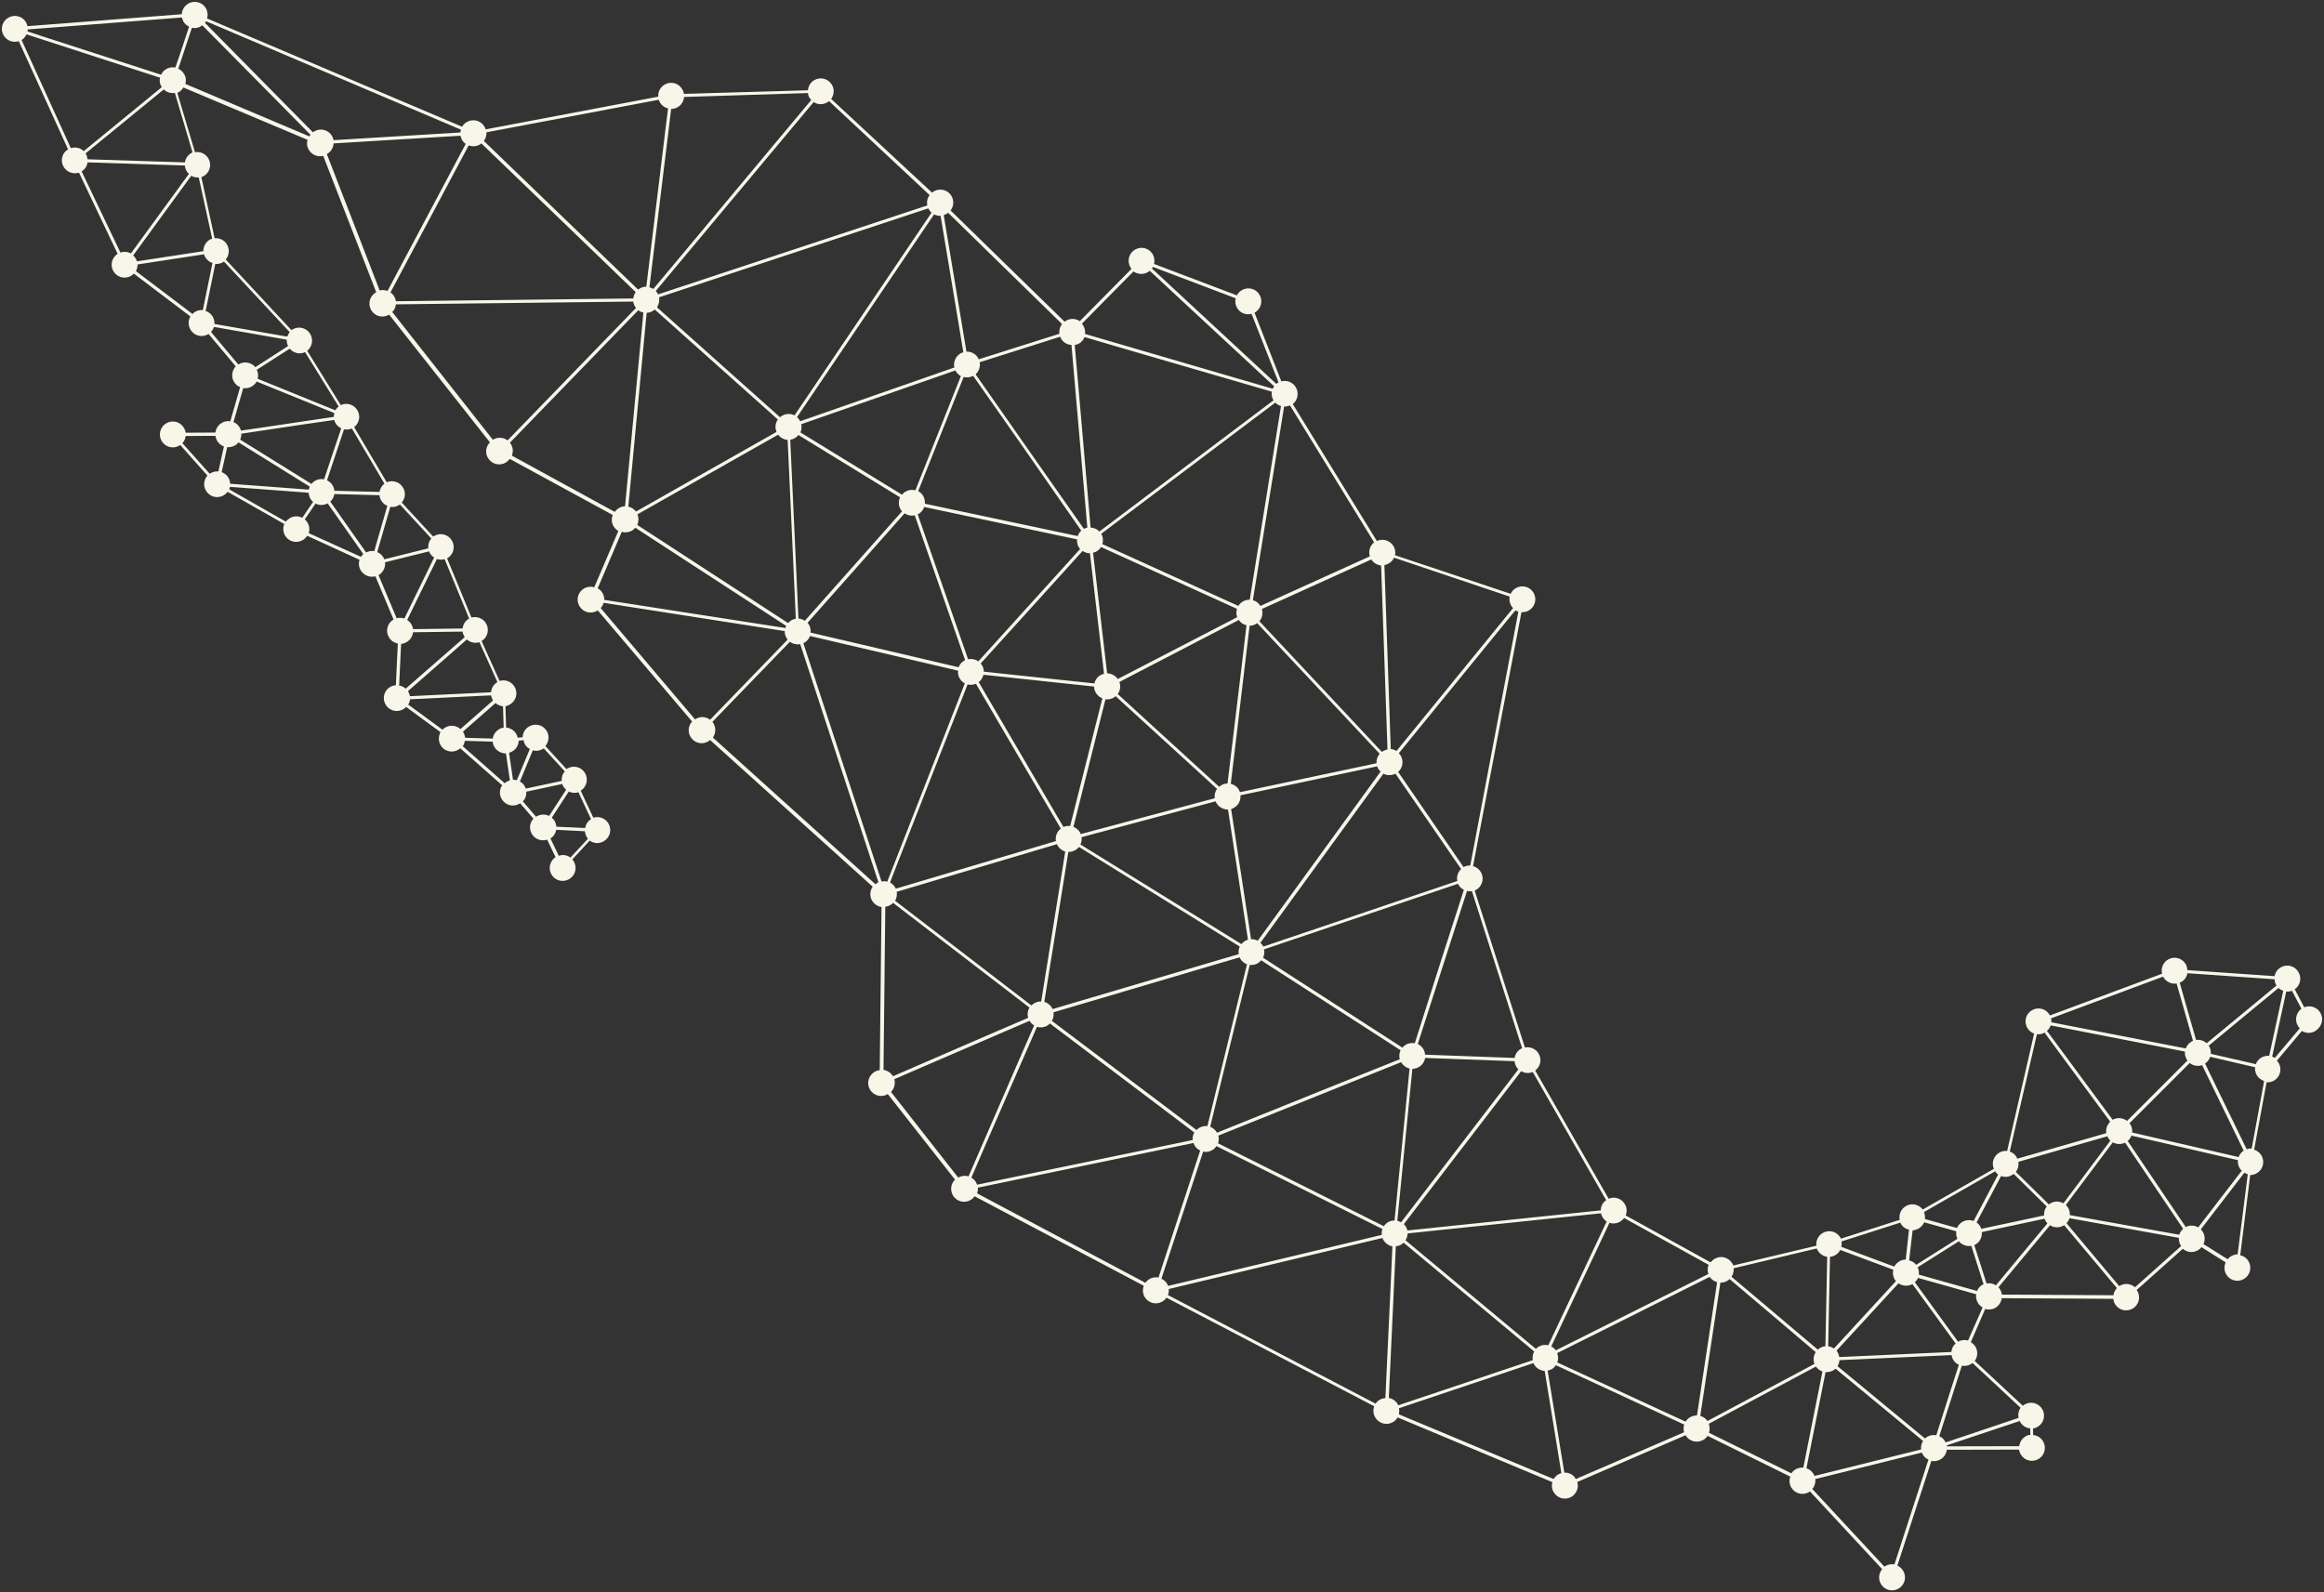 <?xml version="1.0" encoding="UTF-8" standalone="no"?><svg xmlns="http://www.w3.org/2000/svg" xmlns:xlink="http://www.w3.org/1999/xlink" fill="#000000" height="973.6" preserveAspectRatio="xMidYMid meet" version="1" viewBox="-1.1 -1.2 1420.7 973.6" width="1420.7" zoomAndPan="magnify"><rect x="-1.1" y="-1.2" width="1420.7" height="973.6" fill="#333333" stroke="none"/><g id="change1_1"><path d="M1417.4,618.1c-2-3.5-6.2-4.8-9.9-3.4l-5.8-11c3.4-2.3,4.4-6.9,2.3-10.5c-2.2-3.8-7-5.1-10.8-2.9 c-2.1,1.2-3.4,3.2-3.8,5.4l-53.3-3.7c-0.1-1.2-0.4-2.4-1-3.6c-2.2-3.8-7-5.1-10.8-2.9c-3.1,1.8-4.5,5.4-3.7,8.7l-68.5,25.5 c-0.1-0.1-0.1-0.2-0.2-0.3c-2.2-3.8-7-5.1-10.8-2.9c-3.8,2.2-5.1,7-2.9,10.8c1,1.7,2.5,2.9,4.2,3.5l-16.5,71.8 c-1.6-0.2-3.3,0.1-4.8,1c-3.5,2-4.9,6.3-3.3,9.9l-43.5,24.9c-2.4-3.2-6.8-4.2-10.3-2.1c-3,1.7-4.4,5.1-3.8,8.4l-35.9,11.5 c-0.1-0.2-0.2-0.4-0.3-0.6c-2.2-3.8-7-5.1-10.8-2.9c-2.8,1.6-4.3,4.7-3.9,7.8l-50.8,12.1c-0.2-0.4-0.3-0.8-0.6-1.2 c-2.2-3.8-7-5.1-10.8-2.9c-1,0.6-1.8,1.3-2.5,2.2L992.7,742c0.9-2.2,0.8-4.7-0.5-6.9c-2-3.5-6.3-4.9-9.9-3.3l-44.9-78.4 c3.2-2.4,4.2-6.8,2.1-10.3c-1.7-3-5.1-4.4-8.4-3.8l-30.7-95.9c0.3-0.1,0.6-0.3,0.9-0.5c3.8-2.2,5.1-7,2.9-10.8 c-1.1-1.9-2.8-3.1-4.8-3.7L929,373.1c1.5,0.1,3.1-0.2,4.5-1c3.8-2.2,5.1-7,2.9-10.8c-2.2-3.8-7-5.1-10.8-2.9 c-1.5,0.8-2.5,2.1-3.2,3.5l-70.7-23.6c0.4-1.8,0.1-3.8-0.9-5.5c-2.1-3.6-6.5-4.9-10.2-3.2l-51.4-83.7c3-2.4,3.9-6.7,1.9-10.2 c-1.8-3.2-5.5-4.6-8.9-3.7L765.8,190c0.1,0,0.1-0.1,0.2-0.1c3.8-2.2,5.1-7,2.9-10.8c-2.2-3.8-7-5.1-10.8-2.9 c-1.4,0.8-2.4,1.9-3.1,3.2l-50.6-19.2c0.5-1.9,0.2-4-0.8-5.9c-2.2-3.8-7-5.1-10.8-2.9c-3.8,2.2-5.1,7-2.9,10.8 c0.2,0.3,0.4,0.7,0.7,1l-31.6,32c-2.4-1.7-5.7-1.9-8.4-0.3c-0.3,0.2-0.6,0.4-0.9,0.6l-69.7-68c1.9-2.5,2.2-5.9,0.6-8.8 c-2.2-3.8-7-5.1-10.8-2.9c-0.4,0.2-0.8,0.5-1.1,0.8L507,59.3c1.8-2.5,2.1-5.8,0.5-8.6c-2.2-3.8-7-5.1-10.8-2.9 c-2.3,1.3-3.7,3.7-3.9,6.2L417,56.2c-0.1-0.9-0.5-1.9-1-2.8c-2.2-3.8-7-5.1-10.8-2.9c-2.7,1.6-4.1,4.5-3.9,7.4L295.8,77.9 c-0.2-0.5-0.4-1.1-0.7-1.6c-2.2-3.8-7-5.1-10.8-2.9c-1.3,0.7-2.2,1.7-2.9,2.9L125.5,10.1c0.6-2,0.4-4.2-0.7-6.2 c-2.2-3.8-7-5.1-10.8-2.9c-2.4,1.4-3.8,3.9-4,6.5l-94.3,7.3c-0.2-0.8-0.5-1.6-0.9-2.4C12.6,8.7,7.8,7.4,4,9.6 c-3.8,2.2-5.1,7-2.9,10.8c1.9,3.3,5.8,4.7,9.3,3.6l30.1,66.1c-3.7,2.2-4.9,7-2.7,10.7c1.9,3.3,5.9,4.7,9.4,3.6L70.8,154 c-3.6,2.3-4.7,7-2.6,10.6c2.2,3.8,7,5.1,10.8,2.9c0.7-0.4,1.2-0.8,1.7-1.4l34.6,26.2c-1.4,2.4-1.5,5.4,0,8c2.2,3.8,7,5.1,10.8,2.9 c0.1-0.1,0.2-0.1,0.3-0.2l16.6,19.8c-2.3,2.5-2.9,6.3-1.1,9.4c0.9,1.6,2.2,2.7,3.8,3.3l-6,20.9c-1.7-0.3-3.6,0-5.2,1 c-2.3,1.3-3.6,3.5-3.9,5.9l-18.2,0.1c-0.1-1-0.5-2-1-2.9c-2.2-3.8-7-5.1-10.8-2.9c-3.8,2.2-5.1,7-2.9,10.8c2.2,3.8,7,5.1,10.8,2.9 c0.2-0.1,0.4-0.2,0.6-0.4l16.6,18.7c-2.2,2.5-2.7,6.2-0.9,9.2c2.2,3.8,7,5.1,10.8,2.9c1-0.6,1.8-1.3,2.4-2.2l34.7,19.7 c-0.9,2.2-0.8,4.8,0.4,7c2.2,3.8,7,5.1,10.8,2.9c1.2-0.7,2.1-1.6,2.8-2.7l32,14.7c-0.7,2.1-0.5,4.4,0.7,6.4c1.9,3.2,5.6,4.6,9,3.7 l11.1,26.4c0,0,0,0,0,0c-3.8,2.2-5.1,7-2.9,10.8c1.2,2.1,3.3,3.5,5.5,3.9l-1.2,25.5c-1.2,0.1-2.3,0.4-3.4,1c-3.8,2.2-5.1,7-2.9,10.8 c2.2,3.8,7,5.1,10.8,2.9c0.7-0.4,1.3-0.9,1.8-1.4l21,15.4c-1.3,2.4-1.4,5.3,0,7.9c2.2,3.8,7,5.1,10.8,2.9c0.5-0.3,0.9-0.6,1.3-0.9 l25.6,22.6c-1.7,2.4-1.9,5.7-0.3,8.4c2.2,3.8,7,5.1,10.8,2.9c0.2-0.1,0.3-0.2,0.5-0.3l8.1,9.4c-2.3,2.5-2.8,6.2-1,9.3 c1.9,3.3,5.9,4.7,9.4,3.5l5.1,10.7c-3.4,2.3-4.6,6.9-2.5,10.6c2.2,3.8,7,5.1,10.8,2.9c3.8-2.2,5.1-7,2.9-10.8 c-0.3-0.5-0.6-0.9-0.9-1.3l10.6-11.5c2.5,1.8,5.8,2.1,8.6,0.4c3.8-2.2,5.1-7,2.9-10.8c-1.9-3.3-5.8-4.7-9.3-3.6l-7.7-16.5 c3.6-2.2,4.8-7,2.7-10.7c-2.2-3.8-7-5.1-10.8-2.9c-0.2,0.1-0.4,0.3-0.6,0.4l-12.9-14.1c2.1-2.5,2.6-6.1,0.9-9.1 c-2.2-3.8-7-5.1-10.8-2.9c-2.5,1.4-3.9,3.9-4,6.6l-3,0.3c-0.2-0.8-0.5-1.6-0.9-2.3c-1.3-2.3-3.7-3.7-6.2-3.9l-0.4-13.1 c0.9-0.1,1.9-0.5,2.7-1c3.8-2.2,5.1-7,2.9-10.8c-1.9-3.3-5.8-4.7-9.2-3.6l-11-24.4c3.7-2.2,4.9-7,2.8-10.7c-1.8-3.2-5.6-4.6-9-3.7 l-14.9-36.2c0,0,0.1,0,0.1,0c3.8-2.2,5.1-7,2.9-10.8c-2.2-3.8-7-5.1-10.8-2.9c-0.2,0.1-0.5,0.3-0.7,0.4l-19.2-20.8 c2.1-2.5,2.6-6.1,0.8-9.1c-2-3.5-6.4-4.9-10-3.3l-19.9-33.7c3.1-2.4,4.1-6.8,2-10.3c-2.1-3.6-6.5-4.9-10.2-3.2l-20.5-33.2 c3-2.4,3.9-6.7,1.9-10.2c-2.2-3.8-7-5.1-10.8-2.9c-0.2,0.1-0.5,0.3-0.7,0.5l-40.2-43.2c2.1-2.5,2.5-6.1,0.8-9.1 c-1.6-2.8-4.6-4.2-7.6-3.9l-8.1-37.4c0.5-0.2,0.9-0.4,1.4-0.6c3.8-2.2,5.1-7,2.9-10.8c-1.7-2.9-5-4.4-8.2-3.8l-10.8-36.3 c0.3-0.1,0.5-0.3,0.8-0.4c1.3-0.7,2.2-1.8,2.9-2.9l75.9,32c-0.6,2-0.4,4.2,0.8,6.1c1.8,3.1,5.5,4.6,8.8,3.7l32.4,83.4 c-0.1,0-0.2,0.1-0.2,0.1c-3.8,2.2-5.1,7-2.9,10.8c2.2,3.8,7,5.1,10.8,2.9c0.1,0,0.1-0.1,0.2-0.1l61.6,78.1c-2.5,2.5-3.1,6.4-1.2,9.5 c2.2,3.8,7,5.1,10.8,2.9c1-0.6,1.8-1.4,2.5-2.3l63,34.3c-0.9,2.2-0.8,4.7,0.5,6.9c0.7,1.2,1.7,2.2,2.9,2.9l-14.7,34.4 c-2-0.6-4.2-0.4-6.2,0.7c-3.8,2.2-5.1,7-2.9,10.8c2.2,3.8,7,5.1,10.8,2.9c0.1-0.1,0.3-0.2,0.4-0.3l57.7,68c-2.3,2.5-2.8,6.3-1,9.3 c2.2,3.8,7,5.1,10.8,2.9c0.4-0.3,0.9-0.6,1.2-0.9l99.4,89.7c-1.7,2.4-2,5.8-0.4,8.5c1.3,2.2,3.5,3.6,5.8,3.9l-1.1,99.8 c-1.1,0.1-2.1,0.4-3.1,1c-3.8,2.2-5.1,7-2.9,10.8s7,5.1,10.8,2.9c0,0,0.1-0.1,0.1-0.1l41.1,52.3c-2.5,2.5-3.1,6.4-1.3,9.6 c2.2,3.8,7,5.1,10.8,2.9c1-0.6,1.9-1.4,2.5-2.3L698.1,785c-0.8,2.2-0.7,4.7,0.5,6.8c2.2,3.8,7,5.1,10.8,2.9c1.1-0.6,1.9-1.4,2.6-2.4 L839,858.7c-0.8,2.1-0.7,4.6,0.6,6.8c2.2,3.8,7,5.1,10.8,2.9c1.3-0.7,2.2-1.8,2.9-2.9l94.6,39.6c-0.6,2-0.4,4.2,0.8,6.1 c2.2,3.8,7,5.1,10.8,2.9c3.2-1.9,4.7-5.7,3.6-9.1l66.2-28.6c2.2,3.8,7,5,10.8,2.9c1.1-0.6,2-1.5,2.7-2.5l50.5,24.9 c-0.7,2.1-0.6,4.5,0.6,6.6c2.2,3.8,7,5.1,10.8,2.9c0.2-0.1,0.5-0.3,0.7-0.4l44.1,47.5c-2.1,2.5-2.5,6.1-0.8,9 c2.2,3.8,7,5.1,10.8,2.9c3.8-2.2,5.1-7,2.9-10.8c-0.9-1.5-2.1-2.6-3.6-3.3l20.8-64c1.8,0.4,3.8,0.1,5.5-0.9c2.3-1.3,3.6-3.5,3.9-5.9 l44.2-0.1c0.1,1,0.5,2,1,2.9c2.2,3.8,7,5.1,10.8,2.9s5.1-7,2.9-10.8c-1.3-2.3-3.6-3.7-6.1-3.9l-0.1-4c1-0.1,1.9-0.5,2.8-1 c3.8-2.2,5.1-7,2.9-10.8c-2.2-3.8-7-5.1-10.8-2.9c-0.4,0.2-0.8,0.5-1.1,0.8l-29.4-27.4c1.8-2.5,2.1-5.8,0.5-8.6 c-0.7-1.2-1.7-2.2-2.9-2.9l8.8-20.3c2,0.6,4.3,0.4,6.2-0.7c2.2-1.3,3.6-3.5,3.9-5.9l68.2,0.4c0.1,1,0.4,2.1,1,3.1 c2.2,3.8,7,5.1,10.8,2.9c3.8-2.2,5.1-7,2.9-10.8c-0.1-0.2-0.2-0.4-0.4-0.6l28.2-25.2c2.5,2.2,6.2,2.7,9.2,0.9 c0.9-0.5,1.6-1.1,2.2-1.9l14.8,9.3c-1,2.3-1,5,0.3,7.3c2.2,3.8,7,5.1,10.8,2.9c3.8-2.2,5.1-7,2.9-10.8c-1.1-2-3-3.3-5.1-3.7 l6.1-49.1c1.4,0,2.7-0.3,4-1.1c3.8-2.2,5.1-7,2.9-10.8c-1-1.8-2.7-3-4.5-3.6l7.6-41.2c1.5,0.1,3.1-0.2,4.5-1c3.8-2.2,5.1-7,2.9-10.8 c-0.3-0.5-0.7-1-1.1-1.4l15.3-18.2c2.4,1.5,5.5,1.6,8.1,0.1C1418.3,626.7,1419.6,621.9,1417.4,618.1z M1237.2,877.1 c-2.3,1.3-3.6,3.6-3.9,6l-44.2,0.1c0-0.2-0.1-0.4-0.1-0.6l33.2-11.1l11.4-3.8c0.1,0.2,0.2,0.4,0.3,0.6c1.3,2.3,3.6,3.7,6.1,3.9 l0.1,4C1239,876.2,1238.1,876.5,1237.2,877.1z M544.8,656.9c-1.3-2.2-3.5-3.5-5.8-3.9l1.1-99.8c1.1-0.1,2.1-0.4,3.1-1 c0.6-0.4,1.2-0.8,1.7-1.3l83.3,64c-1.1,1.9-1.4,4.1-0.8,6.3l-25.6,11L544.8,656.9z M340.5,522.1l-5.1-10.6c1.9-1.2,3.2-3.2,3.5-5.3 l7.8,0.4l9.8,0.5c0.1,1.2,0.4,2.3,1,3.4c0.2,0.4,0.5,0.8,0.8,1.2l-10.7,11.5C345.6,521.6,342.9,521.2,340.5,522.1z M112.4,265.4 l18.2-0.1c0.1,1,0.5,2,1,3c1,1.7,2.5,2.9,4.2,3.5l-3.4,15.3c-1.6-0.2-3.2,0.2-4.7,1c-0.2,0.1-0.4,0.2-0.6,0.4l-16.7-18.7 C111.6,268.5,112.2,267,112.4,265.4z M15.1,19.8l43.7,14.2l37.9,12.3c-0.4,1.8-0.1,3.8,0.9,5.5c0.1,0.1,0.1,0.2,0.2,0.3L50.1,91.2 c-2.1-2-5.1-2.7-7.9-1.8L12.1,23.3C13.4,22.4,14.5,21.2,15.1,19.8z M52.4,98.1l3.8,0.1l55.7,1.8c0.1,1.1,0.4,2.2,1,3.3 c0.4,0.7,0.9,1.3,1.5,1.8l-35.5,48.7c-1.9-1.1-4.2-1.3-6.4-0.6l-23.7-49.6C50.8,102.4,52.1,100.3,52.4,98.1z M83,160.5l40.6-6.2 c0.2,0.6,0.4,1.2,0.8,1.8c1,1.7,2.6,3,4.4,3.5l-5.9,28.8c-1.6-0.1-3.2,0.2-4.6,1c-0.7,0.4-1.2,0.8-1.7,1.4l-34.6-26.2 C82.6,163.4,83,162,83,160.5z M187.7,298.2l-48.1-3.6c-0.1-1.2-0.4-2.5-1-3.6c-1-1.7-2.5-2.9-4.2-3.5l3.4-15.3 c1.6,0.2,3.2-0.2,4.7-1c0.9-0.5,1.6-1.2,2.2-1.9l43.6,27.1C188,296.9,187.8,297.5,187.7,298.2z M203.3,300.9l27.6,0.7 c0.1,1.1,0.4,2.2,1,3.2c0.9,1.5,2.2,2.7,3.8,3.3l-6.1,21l-1.9,6.7c-1.7-0.3-3.4,0-5,0.8l-21.9-31.1 C202.2,304.3,203,302.6,203.3,300.9z M203.2,255.6c0.2,0.6,0.4,1.3,0.8,1.9c0.8,1.5,2.1,2.5,3.5,3.2L197,291.9 c-1.8-0.4-3.8-0.1-5.5,0.9c-0.9,0.5-1.6,1.2-2.2,1.9l-43.6-27.1c0.5-1.1,0.8-2.3,0.7-3.6l36-5.4L203.2,255.6z M247.5,391.4 c2.3-1.3,3.6-3.6,3.9-6l30.3-0.4c0.1,1,0.5,2,1,2.9c0.1,0.2,0.2,0.3,0.3,0.5l-36.1,31.5c-1.1-1-2.5-1.7-4-1.9l1.2-25.5 C245.3,392.4,246.4,392.1,247.5,391.4z M249.5,426.4l49.6-2.4c0.2,0.9,0.5,1.8,0.9,2.6c0.1,0.2,0.2,0.3,0.3,0.5l-19.9,17.5 c-2.5-2.2-6.2-2.7-9.2-1c-0.7,0.4-1.3,0.9-1.8,1.4l-21-15.4C249.1,428.7,249.5,427.6,249.5,426.4z M283.1,451.8l17,0.5 c0.1,1.1,0.4,2.2,1,3.2c1.5,2.6,4.3,4,7.1,4l2.4,16.5c-0.6,0.2-1.3,0.4-1.9,0.8c-0.5,0.3-0.9,0.6-1.3,0.9l-25.6-22.6 C282.5,454.1,282.9,452.9,283.1,451.8z M320.6,482.9l22-4.7c0.2,0.5,0.4,0.9,0.6,1.4c0.5,0.8,1.1,1.5,1.8,2.1l-10.4,16 c-2.3-1.1-5.1-1.1-7.5,0.2c-0.2,0.1-0.3,0.2-0.5,0.3l-8.1-9.4C320.1,487.3,320.8,485.1,320.6,482.9z M356.6,505.1L356.6,505.1 l-17.6-0.8c-0.1-1.2-0.4-2.3-1-3.4c-0.5-0.8-1.1-1.5-1.8-2.1l10.4-16c1.8,0.9,4,1.1,5.9,0.4l7.7,16.5 C358.2,500.9,357,502.9,356.6,505.1z M342.3,476.3l-22,4.7c-0.2-0.5-0.4-0.9-0.6-1.4c-0.7-1.3-1.8-2.3-3-2.9l7.9-19.1 c2,0.6,4.2,0.3,6.1-0.8c0.2-0.1,0.4-0.3,0.6-0.4l12.9,14.1C342.7,472.1,342.1,474.2,342.3,476.3z M319.8,453.9 c0.7,1.3,1.8,2.3,3,2.9l-6.9,16.6l-1.1,2.5c-0.8-0.2-1.5-0.3-2.3-0.3l-2.4-16.5c0.6-0.2,1.3-0.4,1.9-0.8c2.5-1.4,3.9-3.9,4-6.6 l3-0.3C319.1,452.4,319.4,453.2,319.8,453.9z M304,444.7c-2.2,1.3-3.5,3.4-3.9,5.7l-14.8-0.4l-2.1-0.1c-0.1-1.1-0.4-2.2-1-3.2 c-0.1-0.2-0.2-0.3-0.3-0.5l19.9-17.5c1.3,1.1,2.9,1.8,4.6,2l0.4,13.1C305.8,443.8,304.9,444.1,304,444.7z M299.1,422.1l-49.6,2.4 c-0.2-0.9-0.5-1.8-0.9-2.6c-0.1-0.2-0.2-0.3-0.3-0.5l29.9-26.2l6.1-5.4c2.1,1.9,5,2.5,7.7,1.7l11,24.4 C300.6,417.2,299.3,419.6,299.1,422.1z M260.7,334.1l-26.9,6.7c-0.1-0.4-0.3-0.8-0.5-1.1c-0.9-1.5-2.2-2.7-3.8-3.3l8-27.7 c1.7,0.3,3.6,0,5.2-1c0.2-0.1,0.5-0.3,0.7-0.4l19.2,20.8C261.1,329.7,260.5,331.9,260.7,334.1z M230.9,299.6l-27.6-0.7 c-0.1-1.1-0.4-2.2-1-3.2c-0.8-1.5-2.1-2.5-3.5-3.2l10.4-31.2c1.6,0.3,3.2,0.2,4.8-0.5l19.9,33.7 C232.3,295.8,231.2,297.7,230.9,299.6z M203.9,249.7l-47.5-19.3c0.5-1.8,0.3-3.8-0.5-5.5l20.1-12.9c2.3,2.7,6.1,3.7,9.4,2.1 l20.5,33.2C205.1,248,204.4,248.8,203.9,249.7z M174.5,204.6l-1.4-0.2l-43.1-7.5c0.1-1.5-0.3-3-1-4.4c-1-1.7-2.6-3-4.4-3.5l5.9-28.8 c1.6,0.1,3.2-0.2,4.6-1c0.2-0.1,0.5-0.3,0.7-0.5l40.2,43.2C175.4,202.6,174.9,203.6,174.5,204.6z M106.1,40.1 c-1.8-0.4-3.8-0.1-5.5,0.9c-1.5,0.8-2.6,2.1-3.2,3.5L26.3,21.5L15.7,18c0.1-0.4,0.1-0.8,0.1-1.2l94.3-7.3c0.2,0.8,0.5,1.6,0.9,2.4 c0.8,1.5,2.1,2.5,3.5,3.2l-5.5,16.6L106.1,40.1z M700.6,165.2c0.4-0.2,0.8-0.5,1.2-0.8l18.9,17.6l57.1,53c-0.3,0.5-0.6,1-0.9,1.5 l-40.8-11.9l-73.9-21.6c0.2-1.7-0.1-3.4-1-5c-0.3-0.5-0.6-0.9-0.9-1.3l31.5-31.9C694.3,166.5,697.7,166.9,700.6,165.2z M1368,713 c0.4,0.6,0.8,1.2,1.3,1.7l-26.6,34.6c-2.3-1.3-5.1-1.5-7.6-0.2l-35.5-52.6c1-0.9,1.8-2,2.3-3.3l65.1,15 C1366.8,709.8,1367.1,711.5,1368,713z M1331.1,753.8l-66.9-12c0.1-1.5-0.2-3-1-4.4c-0.4-0.7-0.9-1.3-1.4-1.8l28.7-38.3 c2.3,1.3,5.1,1.4,7.5,0.2l26,38.6l9.5,14.1C1332.4,751.1,1331.6,752.4,1331.1,753.8z M1213.3,783.6l-7.5-23.5 c0.2-0.1,0.5-0.2,0.7-0.3c2.8-1.6,4.2-4.6,3.9-7.6l38.4-8.2c0.2,0.5,0.4,0.9,0.6,1.4c0.3,0.5,0.7,1,1.1,1.5l-11.1,13.3l-20.4,24.6 C1217.4,783.6,1215.3,783.2,1213.3,783.6z M1232.8,709.2l54.4-15.6c0.1,0.3,0.3,0.6,0.4,0.9c0.4,0.7,0.9,1.3,1.4,1.8l-28.7,38.3 c-2.4-1.4-5.4-1.5-7.9,0c-0.3,0.2-0.7,0.4-1,0.7l-4.4-4.4l-15.8-15.5C1232.6,713.6,1233.1,711.3,1232.8,709.2z M1228.9,717.3 c0.3-0.2,0.7-0.4,1-0.7l20.2,19.9c-1.2,1.6-1.8,3.6-1.6,5.5l-38.4,8.2c-0.2-0.5-0.4-0.9-0.6-1.4c-0.6-1-1.4-1.9-2.3-2.5l15-28.4 C1224.3,718.7,1226.8,718.6,1228.9,717.3z M1171.2,773.7l25.2-15.9c1.9,2.3,4.8,3.3,7.6,2.8l7.5,23.5c-0.2,0.1-0.5,0.2-0.7,0.3 c-1.6,0.9-2.7,2.3-3.3,3.8l-35.6-10C1172.1,776.8,1171.9,775.2,1171.2,773.7z M1252.5,625.8l82.1,16c-0.2,1.6,0.2,3.2,1,4.7 c0.2,0.3,0.4,0.6,0.5,0.8l-36.9,36.9c-2.5-1.9-5.9-2.3-8.8-0.7l-40.2-54.4C1251.4,628.2,1252.1,627,1252.5,625.8z M1171.8,750 c1.6-0.9,2.7-2.3,3.4-3.8l19.6,5.5c-0.2,1.5,0,3.1,0.7,4.6l-25.2,15.9c-1.1-1.4-2.7-2.3-4.3-2.7l2.1-18.3 C1169.2,751,1170.6,750.7,1171.8,750z M1107.6,900.2c-1-1.8-2.6-3-4.4-3.6l11.7-58.8c1.5,0.1,3.1-0.2,4.6-1c0.6-0.3,1-0.7,1.5-1.1 l33.4,27.6l20.1,16.6c-1,1.5-1.4,3.4-1.2,5.2l-65.2,16.2C1108,900.9,1107.8,900.6,1107.6,900.2z M1191.8,825.5l-68.5,3.1 c-0.2-0.9-0.5-1.8-0.9-2.7c-0.2-0.4-0.5-0.8-0.8-1.2l37.9-41.2c2.4,1.7,5.7,2,8.5,0.5l26.4,36.3 C1192.8,821.7,1192,823.5,1191.8,825.5z M1156.3,775.2c-0.5,1.9-0.2,4,0.8,5.8c0.2,0.4,0.5,0.8,0.8,1.2l-37.9,41.2 c-1-0.7-2.2-1.2-3.5-1.4l1.1-54.7c1.1-0.1,2.2-0.4,3.2-1c1.4-0.8,2.4-1.9,3.1-3.2l2.1,0.8L1156.3,775.2z M1182.6,876.4 c-1.8-0.3-3.7-0.1-5.4,0.9c-0.6,0.3-1,0.7-1.5,1.1l-53.5-44.2c0.7-1.1,1.1-2.4,1.2-3.7l68.5-3.1c0.2,0.9,0.5,1.8,0.9,2.7 c0.9,1.5,2.1,2.6,3.6,3.2l-6.2,19.2L1182.6,876.4z M1367.4,706.3l-65.1-15c0.2-1.6-0.1-3.3-1-4.8c-0.2-0.3-0.4-0.6-0.6-0.9 l36.8-36.8c2.1,1.7,5,2.2,7.6,1.3l25.4,52.3C1369.1,703.3,1368,704.7,1367.4,706.3z M1350.4,643.2c0.1-1.6-0.2-3.2-1-4.6 c-0.1-0.1-0.2-0.3-0.3-0.4l42.7-35.3c0.8,0.8,1.8,1.4,2.9,1.7l-8.6,39.8c-1.6-0.1-3.2,0.2-4.7,1c-1.7,1-2.9,2.5-3.5,4.1l-9.4-2.2 L1350.4,643.2z M1390.4,601.1c0.1,0.1,0.1,0.2,0.2,0.3l-42.7,35.3c-1.8-1.6-4.2-2.3-6.5-2l-5.7-19.8l-4.3-15.2 c0.3-0.1,0.6-0.3,0.9-0.4c2.1-1.2,3.4-3.2,3.8-5.4l53.3,3.7C1389.4,598.8,1389.7,600,1390.4,601.1z M1220.4,717l-15,28.4 c-2.2-0.8-4.6-0.7-6.8,0.5c-1.6,0.9-2.7,2.3-3.4,3.8l-19.6-5.5c0.2-1.4,0-2.9-0.5-4.3l43.5-24.9 C1219.1,715.9,1219.7,716.5,1220.4,717z M1108.9,825.6c-1.4,2.1-1.7,4.8-0.8,7.2l-65.4,34.9c-1.1-1.6-2.6-2.6-4.4-3.1l12.3-81.5 c1.4,0,2.9-0.3,4.2-1.1c0.5-0.3,1-0.7,1.4-1.1l20.2,17.1L1108.9,825.6z M386.1,181.3L240.9,183c-0.1-1-0.5-2-1-2.9 c-0.6-1-1.4-1.9-2.3-2.5l47.8-89.9c2.2,0.8,4.7,0.7,6.8-0.5c0.4-0.2,0.7-0.5,1-0.7l94.3,90.9C386.7,178.5,386.2,179.9,386.1,181.3z M1048.6,782.8l-12.3,81.5c-1.4,0-2.9,0.3-4.2,1.1c-1.2,0.7-2.1,1.6-2.8,2.7l-78.4-36.2c0.7-1.8,0.7-3.8-0.1-5.7l93.2-46.6 C1045.2,781.2,1046.8,782.3,1048.6,782.8z M843.2,344.6l3.9,112.5c-0.9,0.1-1.9,0.5-2.7,1c-0.3,0.1-0.5,0.3-0.7,0.5l-74.9-79.9 c1.7-2.1,2.3-4.9,1.5-7.5l66.9-30.3C838.5,343,840.8,344.3,843.2,344.6z M852,471.9l40.1,58.3c-2,1.9-2.9,4.6-2.3,7.3l-110.3,37.3 l-8.3,2.8c-0.1-0.2-0.2-0.4-0.3-0.5c-0.4-0.7-0.9-1.3-1.5-1.8l64.2-88.3l11-15.1C846.7,473,849.5,473.1,852,471.9z M866.2,651.3 c2.2-1.2,3.5-3.3,3.9-5.6l54.7,2c0.1,1.1,0.4,2.2,1,3.3c0.4,0.6,0.8,1.2,1.3,1.7l-71.7,93.5c-0.7-0.4-1.5-0.7-2.3-0.9l9.2-92.9 C863.7,652.3,865,652,866.2,651.3z M978.5,743c0.7,1.2,1.6,2.1,2.6,2.7l-35.7,75.7c-1.9-0.5-4-0.2-5.8,0.8c-0.7,0.4-1.3,0.9-1.8,1.4 l-79.7-66.4c0.8-1.2,1.2-2.7,1.3-4.2l52-5.4l66.2-6.9C977.8,741.5,978.1,742.3,978.5,743z M847.5,746.1c-1.1,0.6-2,1.5-2.6,2.5 l-101.4-50.7c0.5-1.5,0.6-3.1,0.2-4.7l111.7-44.9c0,0,0,0.1,0.1,0.1c1.2,2,3,3.3,5.1,3.8l-9.2,92.9 C850,745.1,848.7,745.4,847.5,746.1z M855.1,641c-0.8,1.7-1,3.6-0.5,5.5l-40.2,16.1l-71.5,28.8c0,0,0-0.1-0.1-0.1 c-1-1.7-2.4-2.8-4.1-3.5l6.3-25.9l17.9-73.1c1.6,0.2,3.4-0.1,4.9-1c0.8-0.5,1.5-1.1,2.1-1.8l4.9,3.2L855.1,641z M642,615.1 c-1.1-1.9-2.8-3.1-4.7-3.7l8.3-51.7l6.4-40c1.4,0.1,2.9-0.3,4.3-1.1c0.9-0.5,1.6-1.2,2.2-1.9l98.3,60.9c-0.7,1.4-0.9,3.1-0.6,4.6 l-103.6,30.6l-10.1,3C642.2,615.6,642.1,615.4,642,615.1z M599.3,405.7c-0.3-0.4-0.6-0.9-0.9-1.2l36.8-40.6l25.5-28.2 c1.3,0.9,2.9,1.4,4.5,1.4l8.6,73.7c-0.7,0.2-1.4,0.4-2.1,0.8c-2,1.1-3.3,3-3.8,5.1l-67.6-7.2C600.3,408.2,600,406.9,599.3,405.7z M679.7,425.4c0.4-0.3,0.8-0.5,1.2-0.9l62,56.7c-1.2,1.6-1.7,3.7-1.4,5.7l-51.2,13.7l-30.7,8.2c-0.1-0.3-0.3-0.7-0.5-1 c-0.9-1.6-2.4-2.8-4-3.4l19.6-78C676.4,426.6,678.1,426.3,679.7,425.4z M660.1,510.7l81.9-21.9c0.1,0.3,0.3,0.7,0.5,1 c1.5,2.6,4.3,4,7.1,4l12.2,79.6c-0.6,0.2-1.2,0.4-1.8,0.8c-0.9,0.5-1.6,1.2-2.2,1.9l-17.1-10.6l-81.3-50.3 C660,513.8,660.3,512.2,660.1,510.7z M749.3,477.9c-1.3,0-2.7,0.3-3.9,1.1c-0.4,0.3-0.8,0.5-1.2,0.9l-62-56.7c1.5-2.1,1.9-4.9,1-7.4 l12.7-6.6l60.3-31.3c1.1,1.7,2.8,2.8,4.7,3.2l-2.5,21.3L749.3,477.9z M560.4,313.1c1.7-1,2.9-2.6,3.5-4.3l93.4,19.8 c-0.1,1.6,0.2,3.2,1,4.7c0.3,0.4,0.6,0.9,0.9,1.2L597,403.2c-1.8-1.3-4.1-1.7-6.3-1.3l-30.8-88.6C560,313.2,560.2,313.2,560.4,313.1 z M755.2,376.2l-73,37.8c-1.5-2.2-4-3.4-6.5-3.5l-8.6-73.7c0.7-0.2,1.4-0.4,2.1-0.8c1.2-0.7,2.1-1.6,2.8-2.7l83.1,37.8 C754.6,372.7,754.6,374.5,755.2,376.2z M484.8,266.7c0.9-0.5,1.6-1.2,2.2-1.9l62.1,38.1c-1,2.3-1,5,0.3,7.3c0.3,0.5,0.6,0.9,0.9,1.3 l-59.4,66.9c-1.2-0.8-2.5-1.3-3.9-1.4l-5-109.3C483.1,267.5,484,267.2,484.8,266.7z M493.5,380.9c-0.3-0.5-0.6-0.9-0.9-1.3 l24.3-27.4l35-39.5c1.8,1.2,4,1.7,6.2,1.2l30.8,88.6c-0.2,0.1-0.3,0.2-0.5,0.2c-1.7,1-2.9,2.5-3.5,4.1l-90.5-21.2 C494.6,384.1,494.3,382.4,493.5,380.9z M597.2,415.9c1.5-1.1,2.5-2.8,2.9-4.5l67.6,7.2c0,1.3,0.4,2.6,1.1,3.8c0.9,1.6,2.4,2.8,4,3.4 l-8.6,34.1l-11.1,44c-1.4-0.2-2.8,0-4.1,0.6l-0.7-1.2L597.2,415.9z M763.7,573.1l-12.2-79.6c0.6-0.2,1.2-0.4,1.8-0.8 c2.8-1.6,4.2-4.6,3.9-7.6l83.6-17.7c0.2,0.5,0.4,0.9,0.6,1.4c0.4,0.7,0.9,1.3,1.5,1.8l-75.1,103.4 C766.5,573.4,765.1,573,763.7,573.1z M840.4,465.5L780,478.3l-23.1,4.9c-0.2-0.5-0.4-0.9-0.6-1.4c-1.1-2-3-3.2-5-3.7l11.5-96.7 c1.3,0,2.7-0.3,3.9-1.1c0.3-0.1,0.5-0.3,0.7-0.5l74.9,79.9C840.9,461.4,840.2,463.5,840.4,465.5z M758.7,366.6 c-1.2,0.7-2.1,1.6-2.8,2.7l-83.1-37.8c0.6-2,0.5-4.3-0.7-6.3c0,0,0,0,0,0l106.4-80.2c1,1,2.2,1.7,3.5,2.1l-19.1,118.4 C761.5,365.5,760,365.8,758.7,366.6z M659.9,323.3c-1,0.9-1.8,2.1-2.2,3.3l-93.4-19.8c0.1-1.6-0.2-3.2-1-4.7c-0.8-1.3-1.8-2.3-3.1-3 l27.8-69.8c1.9,0.5,3.9,0.3,5.8-0.7l28.6,40.8L659.9,323.3z M583.2,225.8c0.8,1.3,1.8,2.3,3.1,3l-27.8,69.8c-2-0.5-4.1-0.3-6,0.8 c-0.9,0.5-1.6,1.2-2.2,1.9l-62.1-38.1c0.7-1.5,0.9-3.3,0.5-5l94.3-32.9C583,225.5,583.1,225.6,583.2,225.8z M590.4,417.3 c1.7,0.4,3.5,0.3,5.1-0.4l39.3,67.1l12.6,21.5c-2.4,1.8-3.5,4.8-3,7.6l-97.9,29.1c-0.1-0.3-0.2-0.5-0.4-0.8c-0.8-1.3-1.9-2.3-3.1-3 l3.4-8.8L590.4,417.3z M642.9,617.8l101.5-30l12.3-3.6c0.1,0.3,0.3,0.5,0.4,0.8c1,1.7,2.4,2.8,4.1,3.5l-24.2,98.9 c-1.6-0.2-3.4,0.1-4.9,1c-0.7,0.4-1.2,0.8-1.7,1.4L641.9,623C642.9,621.5,643.2,619.6,642.9,617.8z M647.5,205.8 c1.4,2.4,3.8,3.8,6.4,3.9l9.7,111.7c-0.7,0.2-1.4,0.4-2.1,0.8L631.9,280l-36.6-52.3c2.1-1.9,3-4.7,2.5-7.4l49.2-15.6 C647.2,205.1,647.3,205.5,647.5,205.8z M397.9,189c0.5-0.3,0.9-0.6,1.3-0.9l75.2,67.2c-1.5,2.2-1.9,5-0.8,7.6l-85.9,48.7 c-1.2-1.6-2.9-2.6-4.7-3l11.2-118.5C395.4,190,396.7,189.7,397.9,189z M388.6,313.3l54.9-31.1l31.1-17.6c1.4,1.9,3.5,3,5.8,3.2 l5,109.3c-0.9,0.2-1.8,0.5-2.6,0.9c-0.8,0.5-1.5,1.1-2.1,1.8l-92.2-60C389.3,317.8,389.5,315.5,388.6,313.3z M547.1,544.1l97.9-29.1 c0.1,0.3,0.2,0.5,0.4,0.8c1.1,1.9,2.8,3.1,4.7,3.7l-14.7,91.7c-1.4-0.1-2.9,0.3-4.3,1.1c-0.6,0.4-1.2,0.8-1.7,1.3l-83.3-64 C547,547.9,547.4,546,547.1,544.1z M863.8,636.7c-1.8-0.3-3.7-0.1-5.5,0.9c-0.8,0.5-1.5,1.1-2.1,1.8L771,584.4 c0.8-1.6,1-3.3,0.6-5.1l118.6-40.1c0.1,0.2,0.2,0.4,0.3,0.6c0.8,1.4,1.9,2.4,3.3,3.1l-13.7,42.5L863.8,636.7z M776.4,238.3 c-0.3,1.7,0,3.6,1,5.3c0,0,0,0,0,0l-106.4,80.2c-1.4-1.5-3.4-2.3-5.4-2.4l-7.9-91.3l-1.8-20.3c0.9-0.2,1.7-0.5,2.6-0.9 c1.6-0.9,2.8-2.4,3.4-4l23.8,7L776.4,238.3z M587.8,214.2c-0.6,0.2-1.2,0.4-1.7,0.7c-3.1,1.8-4.5,5.3-3.8,8.6l-13.4,4.7L488,256.4 c-0.1-0.2-0.2-0.3-0.2-0.5c-0.5-0.8-1-1.5-1.7-2l83.8-124c1.2,0.6,2.6,0.9,4,0.9l12.4,74.3L587.8,214.2z M566.4,126.2 c0.1,0.2,0.2,0.4,0.3,0.6c0.5,0.8,1,1.5,1.7,2l-83.8,124c-2.3-1.2-5.2-1.2-7.6,0.2c-0.5,0.3-0.9,0.6-1.3,0.9l-75.2-67.2 c1.2-1.8,1.7-4,1.3-6.1l39.6-13.1L566.4,126.2z M490,392.1c0.2-0.1,0.4-0.2,0.6-0.3c1.7-1,2.9-2.5,3.5-4.1l90.5,21.2 c-0.2,1.6,0.1,3.3,1,4.8c0.8,1.3,1.9,2.3,3.1,3l-47.4,121.2c-1.1-0.3-2.3-0.3-3.5-0.1L511.6,458L490,392.1z M855.5,759.8 c0.5-0.3,1-0.7,1.5-1.1l79.8,66.5c-0.9,1.6-1.2,3.4-0.9,5.3l-82.2,27.6c-0.1-0.2-0.2-0.4-0.3-0.6c-1.2-2.1-3.3-3.5-5.5-3.9l4.3-92.8 C853.2,760.8,854.4,760.5,855.5,759.8z M977.5,738.9l-118.2,12.3c-0.2-0.8-0.5-1.5-0.9-2.2c-0.4-0.6-0.8-1.2-1.3-1.7l27.5-35.9 l44.2-57.6c2.1,1.2,4.7,1.5,7.1,0.5l44.9,78.4C978.6,734.1,977.5,736.5,977.5,738.9z M836.3,339l-66.9,30.3c-1.1-1.8-2.7-3-4.6-3.5 l19.1-118.4c1.2,0,2.4-0.2,3.6-0.7l51.4,83.7C836.4,332.5,835.3,335.9,836.3,339z M646.5,202.9l-49.3,15.6c-0.1-0.2-0.2-0.5-0.3-0.7 c-1.5-2.7-4.4-4.1-7.2-4l-13.9-83.5c0.6-0.2,1.2-0.4,1.7-0.7c0.4-0.2,0.7-0.4,1-0.7l69.6,68C646.8,198.7,646.3,200.8,646.5,202.9z M565.8,124.4l-110.2,36.4l-54.4,18c-0.1-0.2-0.2-0.4-0.3-0.6c-0.3-0.5-0.7-1-1.1-1.5l96.5-115.5c2.4,1.6,5.6,1.8,8.3,0.2 c0.4-0.2,0.8-0.5,1.1-0.8l61.5,57.5C565.8,119.9,565.3,122.2,565.8,124.4z M493.7,58.5c0.3,0.5,0.7,1,1.1,1.5l-96.5,115.5 c-0.7-0.5-1.6-0.8-2.4-1l13.3-109.1c1.3,0,2.7-0.3,4-1.1c2.3-1.3,3.7-3.7,3.9-6.2l75.7-2.4C492.9,56.7,493.2,57.7,493.7,58.5z M435.1,441.2c-0.2-0.4-0.5-0.7-0.7-1l47.4-49c1.8,1.4,4.1,1.9,6.3,1.5l36,109.7l11.8,35.9c-0.2,0.1-0.4,0.2-0.6,0.3 c-0.4,0.3-0.9,0.6-1.2,0.9l-99.4-89.7C436.4,447.3,436.7,444,435.1,441.2z M632.8,626.7c2,0.6,4.3,0.4,6.2-0.7 c0.7-0.4,1.2-0.8,1.7-1.4l88.3,66.7c-0.8,1.4-1.2,3-1,4.6l-114,23.6l-17.8,3.7c-0.2-0.5-0.4-1-0.6-1.4c-0.7-1.2-1.7-2.2-2.9-2.9 l9.8-22.7L632.8,626.7z M713,785.1c-0.2-0.4-0.3-0.8-0.6-1.2c-0.8-1.5-2.1-2.5-3.5-3.2l25.5-77.7c1.8,0.4,3.8,0.1,5.5-0.9 c1.1-0.6,2-1.5,2.6-2.5L844,750.3c-0.4,1.1-0.5,2.4-0.4,3.6l-66.5,15.9L713,785.1z M955.2,899.3l-5.2-31.9l-5-30.5 c0.8-0.2,1.7-0.5,2.5-0.9c1.1-0.6,1.9-1.5,2.6-2.4l32.9,15.2l45.5,21.1c-0.5,1.5-0.5,3.1-0.1,4.7l-66.2,28.6 C960.9,900.6,958.1,899.1,955.2,899.3z M1232.9,865.8l-44.6,15c-0.1-0.2-0.2-0.4-0.3-0.6c-0.9-1.5-2.1-2.6-3.6-3.2l13.8-43.1 c1.8,0.3,3.7,0.1,5.4-0.9c0.4-0.2,0.8-0.5,1.1-0.8l29.4,27.4C1232.9,861.3,1232.4,863.6,1232.9,865.8z M1221.7,787.4 c-0.3-0.5-0.7-1-1.1-1.5l31.5-37.9c2.4,1.6,5.6,1.7,8.3,0.2c0.1-0.1,0.2-0.2,0.4-0.2l32.2,38.4c-1.1,1.2-1.9,2.8-2.1,4.4l-68.2-0.4 C1222.6,789.4,1222.2,788.4,1221.7,787.4z M1294.8,785c-0.1,0.1-0.2,0.2-0.4,0.2l-32.2-38.4c0.8-0.9,1.4-1.9,1.8-3.1l66.9,12 c-0.1,1.5,0.2,3,1,4.4c0.1,0.2,0.2,0.4,0.4,0.6l-28.2,25.2C1301.5,783.7,1297.8,783.2,1294.8,785z M1387.9,644.9l8.6-39.8 c1.2,0.1,2.4,0,3.5-0.5l5.8,11c-3.2,2.4-4.3,6.8-2.2,10.4c0.3,0.6,0.8,1.1,1.2,1.6l-15.3,18.1 C1389.1,645.4,1388.6,645.1,1387.9,644.9z M1321.2,596c0.1,0.1,0.1,0.2,0.2,0.3c1.7,2.9,5,4.4,8.1,3.9l10,35 c-0.3,0.1-0.6,0.3-0.9,0.5c-1.7,1-2.9,2.5-3.5,4.2l-82.2-16c0.1-0.8,0-1.6-0.2-2.4L1321.2,596z M1244.1,631.2c1.6,0.2,3.2-0.1,4.7-1 l1.2,1.7l38.9,52.8c-1.9,1.8-2.8,4.5-2.4,7l-54.4,15.6c-0.1-0.3-0.3-0.6-0.4-0.9c-1-1.7-2.5-2.9-4.2-3.5L1244.1,631.2z M1160.6,746.4c0.1,0.2,0.2,0.4,0.3,0.6c1.1,2,3,3.3,5,3.7l-0.8,7.3l-1.2,11c-1.3,0-2.7,0.3-3.9,1.1c-1.4,0.8-2.4,1.9-3.1,3.2 l-32.4-12.1c0.3-1.1,0.3-2.2,0.1-3.3L1160.6,746.4z M1109.5,762.2c0.2,0.4,0.3,0.8,0.6,1.2c1.3,2.2,3.4,3.5,5.8,3.9l-1.1,54.7 c-1.1,0.1-2.2,0.4-3.2,1c-0.5,0.3-1,0.7-1.4,1.1l-40.1-33.9l-12.7-10.7c1-1.5,1.5-3.4,1.3-5.2L1109.5,762.2z M1043.4,772.2 c-0.7,1.8-0.8,3.8-0.1,5.6L950,824.5c-0.7-1-1.7-1.8-2.8-2.4l35.6-75.6c2.1,0.7,4.4,0.5,6.5-0.7c1-0.6,1.8-1.3,2.5-2.2L1043.4,772.2 z M929.4,639.8c-0.2,0.1-0.4,0.2-0.7,0.3c-2.2,1.2-3.5,3.3-3.9,5.6l-54.7-2c-0.1-1.1-0.4-2.2-1-3.3c-0.9-1.5-2.1-2.6-3.5-3.2 l30.1-93.6c1,0.2,2,0.3,3,0.1L929.4,639.8z M897.7,528c-1.4,0-2.8,0.3-4.1,1l-40-58.2c2.8-2.4,3.5-6.6,1.6-9.9 c-0.3-0.6-0.7-1.1-1.2-1.5l68-83.4l3.3-4c0.6,0.4,1.2,0.6,1.8,0.8L897.7,528z M921.8,363.6c-0.4,1.8-0.1,3.8,0.9,5.5 c0.3,0.6,0.7,1.1,1.2,1.5l-71.3,87.4c-1.1-0.7-2.3-1.1-3.5-1.2l-3.9-112.5c0.9-0.1,1.9-0.5,2.7-1c1.5-0.8,2.5-2.1,3.2-3.5 L921.8,363.6z M754.3,181.2c-0.5,1.9-0.2,4,0.8,5.8c1.8,3.2,5.5,4.6,8.9,3.7l16.5,41.9c-0.1,0-0.1,0.1-0.2,0.1 c-0.4,0.2-0.8,0.5-1.2,0.8l-24.9-23.1L703.1,163c0.2-0.3,0.4-0.6,0.6-1L754.3,181.2z M401.6,59.8c0.2,0.5,0.4,1.1,0.7,1.6 c1.1,1.9,2.9,3.2,5,3.7l-1.4,11.2l-11.9,97.8c-1.3,0-2.7,0.3-4,1.1c-0.4,0.2-0.7,0.5-1,0.7l-94.3-90.9c1.1-1.5,1.7-3.4,1.6-5.3 L401.6,59.8z M280.7,78.1c-0.2,0.6-0.3,1.1-0.3,1.7l-77.6,4.7c-0.2-0.9-0.5-1.7-0.9-2.5c-2.2-3.8-7-5.1-10.8-2.9 c-0.3,0.2-0.6,0.4-0.9,0.6l-66-66.9c0.2-0.3,0.5-0.6,0.7-1L280.7,78.1z M127.9,201.8c0.8-0.9,1.5-2,1.8-3.1l44.5,7.8 c-0.1,1.3,0.2,2.6,0.8,3.9l-2,1.3l-18,11.6c-2.4-2.9-6.7-3.8-10.1-1.8c-0.1,0.1-0.2,0.1-0.3,0.2L127.9,201.8z M147.6,236.1 c1.7,0.3,3.6,0,5.2-1c1.3-0.7,2.3-1.8,3-3l47.5,19.3c-0.2,0.7-0.3,1.5-0.3,2.3l-43.7,6.5l-13.1,1.9c-0.2-0.6-0.4-1.3-0.8-1.9 c-0.9-1.6-2.2-2.7-3.8-3.3L147.6,236.1z M139,298c0.2-0.5,0.4-1,0.5-1.5l48.1,3.6c0.1,1.2,0.4,2.5,1,3.6c0.5,0.8,1,1.4,1.7,2 l-6.6,9.7c-2.3-1.2-5.2-1.2-7.6,0.2c-1,0.6-1.8,1.3-2.4,2.2L139,298z M187.6,324.8c0.7-2.1,0.5-4.4-0.7-6.4c-0.5-0.8-1-1.4-1.7-2 l6.6-9.7c2.2,1.2,5,1.2,7.4-0.1l10.4,14.8l11.4,16.2c-0.6,0.5-1.1,1.1-1.4,1.7L187.6,324.8z M230.3,350.5 C230.3,350.5,230.4,350.5,230.3,350.5c2.9-1.7,4.3-4.8,4-7.9l26.3-6.5l0.6-0.2c0.1,0.4,0.3,0.8,0.5,1.1c0.6,1.1,1.5,2,2.6,2.7 l-18.2,37.3c-1.5-0.5-3.2-0.6-4.7-0.1L230.3,350.5z M285.7,377C285.6,377,285.6,377.1,285.7,377c-2.4,1.4-3.7,3.6-4,6.1l-30.3,0.4 c-0.1-1-0.5-2-1-2.9c-0.6-1.1-1.5-2-2.6-2.7l18.2-37.3c1.5,0.5,3.1,0.6,4.7,0.1L285.7,377z M128.6,144.7c-0.5,0.2-0.9,0.4-1.4,0.6 c-2.6,1.5-4,4.3-4,7.1l-40.6,6.2c-0.2-0.6-0.4-1.2-0.8-1.8c-0.4-0.7-0.9-1.3-1.5-1.8l35.5-48.7c1.4,0.8,3,1.1,4.6,1L128.6,144.7z M116.6,92c-0.3,0.1-0.5,0.3-0.8,0.4c-2.2,1.3-3.5,3.4-3.9,5.7l-59.5-1.9c-0.1-1.1-0.4-2.2-1-3.3c-0.1-0.1-0.1-0.2-0.2-0.3 l47.8-39.1c1.8,1.7,4.3,2.5,6.8,2.1L116.6,92z M112.2,50.1c0.6-2,0.4-4.2-0.8-6.1c-0.8-1.4-2.1-2.5-3.5-3.2l6.2-18.7l2.1-6.3 c1.8,0.4,3.8,0.1,5.5-0.9c0.3-0.2,0.6-0.4,0.9-0.6l44.1,44.6l22,22.3c-0.2,0.3-0.5,0.6-0.7,1L112.2,50.1z M198.7,93 c0.1,0,0.2-0.1,0.2-0.1c2.4-1.4,3.8-3.8,3.9-6.4l77.6-4.7c0.2,0.9,0.5,1.7,0.9,2.5c0.6,1,1.4,1.9,2.3,2.5l-47.8,89.9 c-1.5-0.6-3.2-0.7-4.8-0.3L198.7,93z M238.7,189.6c1.3-1.3,2.1-3,2.2-4.7l145.1-1.7c0.1,1,0.5,2,1,2.9c0.2,0.4,0.5,0.7,0.7,1 l-78.5,81c-2.5-1.9-5.9-2.2-8.8-0.5c-0.1,0-0.1,0.1-0.2,0.1L238.7,189.6z M311.8,277.4c0.9-2.2,0.8-4.7-0.5-6.9 c-0.2-0.4-0.5-0.7-0.7-1l78.5-81c0.9,0.7,2,1.2,3.1,1.4L381,308.4c-1.3,0-2.6,0.4-3.8,1.1c-1,0.6-1.8,1.4-2.5,2.3L311.8,277.4z M379,324c2,0.6,4.2,0.4,6.2-0.7c0.8-0.5,1.5-1.1,2.1-1.8l92.2,60c-0.2,0.4-0.4,0.9-0.5,1.3l-30.9-4.8l-79.8-12.4 c0-1.4-0.3-2.9-1.1-4.2c-0.7-1.2-1.7-2.2-2.9-2.9L379,324z M366.1,370.6c0.9-0.9,1.5-2,1.8-3.2l110.7,17.3c0,1.4,0.3,2.9,1.1,4.2 c0.2,0.4,0.5,0.7,0.7,1l-47.4,49c-2.5-1.9-5.9-2.2-8.8-0.5c-0.1,0.1-0.3,0.2-0.4,0.3L366.1,370.6z M543.6,666.5c2-2,2.8-5.1,2-7.8 l17.3-7.5l65.4-28.2c0.7,1.2,1.7,2.2,2.8,2.8l-10.4,23.8L591,718.1c-2-0.6-4.3-0.4-6.2,0.7c0,0-0.1,0.1-0.1,0.1L543.6,666.5z M596.2,728.5c0.4-1.1,0.6-2.3,0.5-3.5l131.8-27.3c0.2,0.5,0.4,1,0.6,1.4c0.8,1.5,2.1,2.5,3.5,3.2l-25.5,77.7 c-1.8-0.4-3.8-0.1-5.5,0.9c-1,0.6-1.9,1.4-2.5,2.3L596.2,728.5z M712.9,790.7c0.4-1.2,0.6-2.4,0.5-3.7l57.3-13.7l73.3-17.5 c0.2,0.4,0.3,0.8,0.6,1.2c1.2,2.1,3.3,3.5,5.5,3.9l-0.9,20.2l-3.4,72.6c-1.2,0.1-2.3,0.4-3.4,1c-1.1,0.6-1.9,1.4-2.6,2.4 L712.9,790.7z M854,863.6c0.3-1.2,0.4-2.5,0.1-3.7l82.2-27.6c0.1,0.3,0.2,0.5,0.4,0.8c1.4,2.4,3.9,3.8,6.5,4l10.2,62.5 c-0.6,0.2-1.2,0.4-1.8,0.7c-1.3,0.7-2.2,1.8-2.9,2.9L854,863.6z M1043.6,874.9c0.6-1.7,0.6-3.7-0.1-5.5l7.7-4.1l57.8-30.9 c1,1.4,2.4,2.5,4,3l-11.7,58.8c-1.5-0.1-3.1,0.2-4.6,1c-1.1,0.6-2,1.5-2.7,2.5L1043.6,874.9z M1157,955.4c-1.8-0.3-3.7-0.1-5.4,0.9 c-0.3,0.1-0.5,0.3-0.7,0.5l-44.1-47.5c1.4-1.7,2.1-3.9,1.8-6.1l65.2-16.2c0.1,0.4,0.3,0.8,0.5,1.1c0.8,1.5,2.1,2.6,3.5,3.2 L1157,955.4z M1202,818.5c-2-0.6-4.2-0.4-6.1,0.7l-26.4-36.3c0.8-0.8,1.5-1.7,1.9-2.7l35.6,10c-0.3,1.7,0,3.5,1,5.2 c0.7,1.2,1.7,2.2,2.9,2.9L1202,818.5z M1366.8,765.8c-1.3,0-2.7,0.4-3.9,1.1c-0.9,0.5-1.6,1.2-2.2,1.9l-14.8-9.3 c1.1-2.3,1-5-0.3-7.3c-0.4-0.6-0.8-1.2-1.3-1.7l26.6-34.6c0.7,0.4,1.4,0.7,2.1,0.9L1366.8,765.8z M1375.4,701.1 c-1-0.1-2.1,0.1-3.1,0.4l-23.2-47.8l-2.2-4.6c1.5-1,2.6-2.4,3.1-4.1l27.5,6.4c-0.2,1.6,0.1,3.3,1,4.8c1,1.8,2.7,3,4.5,3.6 L1375.4,701.1z" fill="#f7f6e9"/></g></svg>